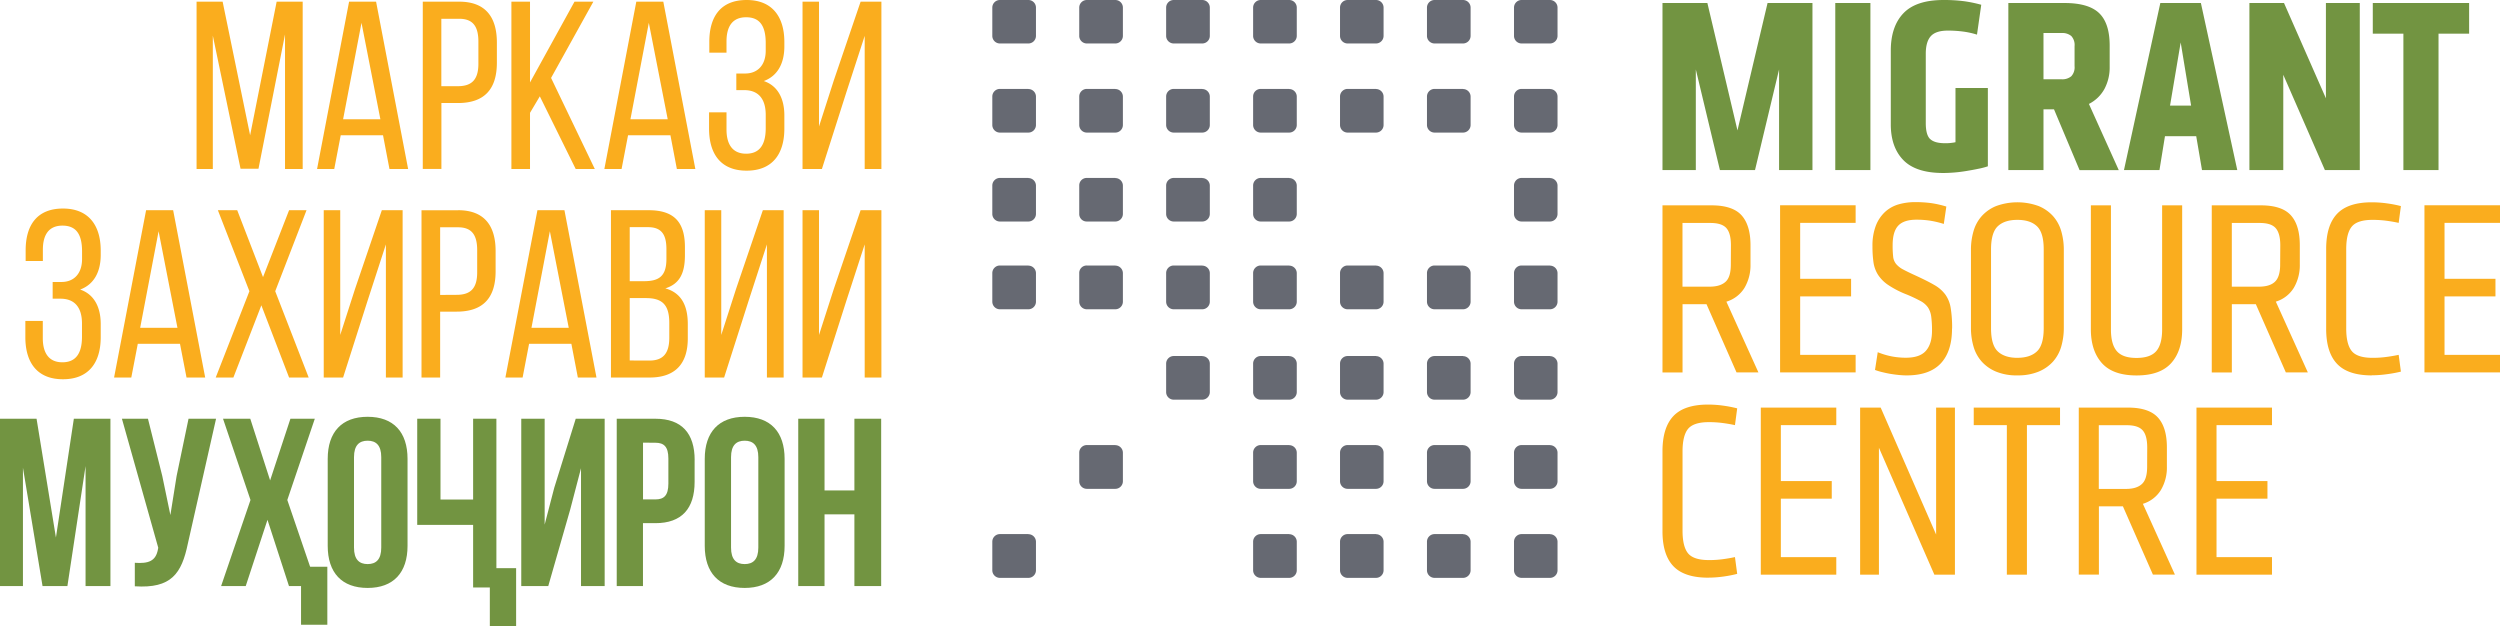 <svg xmlns="http://www.w3.org/2000/svg" id="Layer_1" data-name="Layer 1" viewBox="0 0 986.16 247"><defs/><defs><style>.cls-1{fill:#666972}.cls-2{fill:#729441}.cls-3{fill:#faad1e}</style></defs><path d="M611.39 210.72a3 3 0 013 3v11.23a3 3 0 01-3 3h-11.22a3 3 0 01-2.95-3v-11.27a3 3 0 012.95-3h11.22M577.1 210.72a3 3 0 013 3v11.23a3 3 0 01-3 3h-11.21a3 3 0 01-3-3v-11.27a3 3 0 013-3h11.21M508.53 210.72a3 3 0 013 3v11.23a3 3 0 01-3 3h-11.22a3 3 0 01-3-3v-11.27a3 3 0 013-3h11.22M405.65 210.72a3 3 0 013 3v11.23a3 3 0 01-3 3h-11.22a3 3 0 01-3-3v-11.27a3 3 0 013-3h11.22M611.39 175.6a3 3 0 013 3v11.23a3 3 0 01-3 3h-11.22a3 3 0 01-2.95-3v-11.27a3 3 0 012.95-3h11.22M577.1 175.6a3 3 0 013 3v11.23a3 3 0 01-3 3h-11.21a3 3 0 01-3-3v-11.27a3 3 0 013-3h11.21M542.82 175.6a3 3 0 012.95 3v11.23a3 3 0 01-2.95 3h-11.23a3 3 0 01-3-3v-11.27a3 3 0 013-3h11.23M542.82 210.72a3 3 0 012.95 3v11.23a3 3 0 01-2.95 3h-11.23a3 3 0 01-3-3v-11.27a3 3 0 013-3h11.23M508.53 175.6a3 3 0 013 3v11.23a3 3 0 01-3 3h-11.22a3 3 0 01-3-3v-11.27a3 3 0 013-3h11.22M439.94 175.6a3 3 0 013 3v11.23a3 3 0 01-3 3h-11.22a3 3 0 01-3-3v-11.27a3 3 0 013-3h11.22M611.39 140.48a3 3 0 013 3v11.24a3 3 0 01-3 2.94h-11.22a3 3 0 01-2.95-2.94v-11.28a3 3 0 012.95-3h11.22M577.1 140.48a3 3 0 013 3v11.24a3 3 0 01-3 2.94h-11.21a3 3 0 01-3-2.94v-11.28a3 3 0 013-3h11.21M542.82 140.48a3 3 0 012.95 3v11.24a3 3 0 01-2.95 2.94h-11.23a3 3 0 01-3-2.94v-11.28a3 3 0 013-3h11.23M508.53 140.48a3 3 0 013 3v11.24a3 3 0 01-3 2.94h-11.22a3 3 0 01-3-2.94v-11.28a3 3 0 013-3h11.22M474.23 140.48a3 3 0 013 3v11.24a3 3 0 01-3 2.94H463a3 3 0 01-3-2.94v-11.28a3 3 0 013-3h11.22M611.39 70.24a3 3 0 013 3v11.19a3 3 0 01-3 2.95h-11.22a3 3 0 01-2.95-2.95V73.19a3 3 0 012.95-3h11.22M508.53 70.24a3 3 0 013 3v11.19a3 3 0 01-3 2.95h-11.22a3 3 0 01-3-2.95V73.19a3 3 0 013-3h11.22M474.23 70.24a3 3 0 013 3v11.19a3 3 0 01-3 2.95H463a3 3 0 01-3-2.95V73.19a3 3 0 013-3h11.22M439.94 70.24a3 3 0 013 3v11.19a3 3 0 01-3 2.95h-11.22a2.94 2.94 0 01-3-2.95V73.19a2.94 2.94 0 013-3h11.22M405.65 70.24a3 3 0 013 3v11.19a3 3 0 01-3 2.95h-11.22a3 3 0 01-3-2.95V73.19a3 3 0 013-3h11.22M611.39 35.12a3 3 0 013 3V49.3a3 3 0 01-3 3h-11.22a3 3 0 01-2.95-3V38.07a3 3 0 012.95-3h11.22M577.1 35.12a3 3 0 013 3V49.3a3 3 0 01-3 3h-11.21a3 3 0 01-3-3V38.07a3 3 0 013-3h11.21M542.82 35.12a3 3 0 012.95 3V49.3a3 3 0 01-2.95 3h-11.23a3 3 0 01-3-3V38.07a3 3 0 013-3h11.23M508.53 35.12a3 3 0 013 3V49.3a3 3 0 01-3 3h-11.22a3 3 0 01-3-3V38.07a3 3 0 013-3h11.22M474.23 35.12a3 3 0 013 3V49.3a3 3 0 01-3 3H463a3 3 0 01-3-3V38.07a3 3 0 013-3h11.22M439.94 35.12a3 3 0 013 3V49.3a3 3 0 01-3 3h-11.22a3 3 0 01-3-3V38.07a3 3 0 013-3h11.22M405.65 35.12a3 3 0 013 3V49.3a3 3 0 01-3 3h-11.22a3 3 0 01-3-3V38.07a3 3 0 013-3h11.22M611.39 0a3 3 0 013 3v11.2a3 3 0 01-3 2.95h-11.22a3 3 0 01-2.95-2.95V3a3 3 0 012.95-3h11.22M577.1 0a3 3 0 013 3v11.2a3 3 0 01-3 2.95h-11.21a3 3 0 01-3-2.95V3a3 3 0 013-3h11.21M542.82 0a3 3 0 012.95 3v11.2a3 3 0 01-2.95 2.95h-11.23a3 3 0 01-3-2.95V3a3 3 0 013-3h11.23M508.53 0a3 3 0 013 3v11.2a3 3 0 01-3 2.95h-11.22a3 3 0 01-3-2.95V3a3 3 0 013-3h11.22M474.23 0a3 3 0 013 3v11.2a3 3 0 01-3 2.95H463a3 3 0 01-3-2.95V3a3 3 0 013-3h11.22M439.94 0a3 3 0 013 3v11.2a3 3 0 01-3 2.95h-11.22a3 3 0 01-3-2.95V3a3 3 0 013-3h11.22M405.65 0a3 3 0 013 3v11.2a3 3 0 01-3 2.95h-11.22a3 3 0 01-3-2.95V3a3 3 0 013-3h11.22M611.39 104.78a3 3 0 013 3V119a3 3 0 01-3 3h-11.22a3 3 0 01-2.95-3v-11.27a3 3 0 012.95-3h11.22M577.1 104.78a3 3 0 013 3V119a3 3 0 01-3 3h-11.21a3 3 0 01-3-3v-11.27a3 3 0 013-3h11.21M542.82 104.78a3 3 0 012.95 3V119a3 3 0 01-2.95 3h-11.23a3 3 0 01-3-3v-11.27a3 3 0 013-3h11.23M508.53 104.78a3 3 0 013 3V119a3 3 0 01-3 3h-11.22a3 3 0 01-3-3v-11.27a3 3 0 013-3h11.22M474.23 104.78a3 3 0 013 3V119a3 3 0 01-3 3H463a3 3 0 01-3-3v-11.27a3 3 0 013-3h11.22M439.94 104.78a3 3 0 013 3V119a3 3 0 01-3 3h-11.22a3 3 0 01-3-3v-11.27a2.94 2.94 0 013-3h11.22M405.65 104.78a3 3 0 013 3V119a3 3 0 01-3 3h-11.22a3 3 0 01-3-3v-11.27a3 3 0 013-3h11.22" class="cls-1"/><path d="M697.24 1.19h17.71v65.89h-13.17V27.4l-9.49 39.68h-13.85l-9.5-39.68v39.68h-13.15V1.19h17.71l11.87 50.25 11.87-50.25M723.95 1.19h13.86v65.89h-13.86zM761.4 54.86c1.16 1.09 3.08 1.63 5.79 1.63.73 0 1.45 0 2.18-.09a16.44 16.44 0 002-.3V34.72h12.77V65.6a29.23 29.23 0 01-3.86 1c-1.45.31-3 .58-4.55.84s-3.17.47-4.75.6-3.07.2-4.45.2q-10.79 0-15.74-5.1t-4.94-14.1V20q0-9.58 5-14.79T766.69 0a60.55 60.55 0 018.22.5 52 52 0 016.62 1.38l-1.68 11.78a32.29 32.29 0 00-5.33-1.19 45.79 45.79 0 00-6.14-.4c-3.18 0-5.41.73-6.73 2.18s-2 3.76-2 6.93v27.39c0 3.11.58 5.2 1.73 6.29M806.08 67.08h-13.86V1.19h22.17q9.5 0 13.65 4c2.77 2.66 4.15 6.94 4.15 12.81v8.31a18.09 18.09 0 01-2 8.66A14.36 14.36 0 01824 41l11.78 26.12h-15.46l-10.09-23.99h-4.15v23.95m0-35.81h7.12a5.5 5.5 0 003.85-1.19 5.18 5.18 0 001.29-4v-7.87a5.18 5.18 0 00-1.29-4 5.49 5.49 0 00-3.85-1.18h-7.12zM882.56 67.08h-13.95l-2.28-13.36H854l-2.17 13.36h-14l14.34-65.89h16l14.35 65.89M856 41.65h8.31l-4.11-24.92zM900.67 29.49v37.59h-13.36V1.19h13.65l16.53 37.59V1.19h13.36v65.89h-13.76l-16.42-37.59M961.91 13.27v53.81h-13.86V13.27h-12.07V1.19h38v12.08h-12.07" class="cls-2"/><path d="M675.13 81c5.5 0 9.46 1.3 11.82 3.9s3.56 6.55 3.56 11.83v7.51a17.57 17.57 0 01-2.37 9.31A12.7 12.7 0 01681 119l12.64 27.91H685L673.16 120h-9.46v26.92h-7.91V81h19.34m7.66 15.73q0-4.74-1.82-6.78c-1.23-1.35-3.32-2-6.29-2h-11v25.13h10.68c2.91 0 5-.68 6.39-2s2-3.61 2-6.79zM702.18 146.89V80.98h29.8v6.94H710.1v22.05h20.09v6.94H710.1v23.06h21.88v6.92h-29.8M770 129.64c0 6-1.5 10.59-4.46 13.73s-7.46 4.71-13.46 4.71c-.85 0-1.83-.05-2.91-.15s-2.2-.25-3.32-.43-2.23-.43-3.31-.69a22.24 22.24 0 01-2.92-.88l1.08-7a30 30 0 005.44 1.64 29.54 29.54 0 005.64.54c3.77 0 6.41-.94 8-2.83s2.33-4.5 2.33-7.88a40.59 40.59 0 00-.31-5.5 8.65 8.65 0 00-1.28-3.62 8.41 8.41 0 00-3-2.57 57 57 0 00-5.26-2.49 37.66 37.66 0 01-7.36-3.76 14.27 14.27 0 01-4.12-4.12 12.61 12.61 0 01-1.77-4.94 45 45 0 01-.39-6.3 21.94 21.94 0 011.33-8.08 14.6 14.6 0 013.61-5.4 13.37 13.37 0 015.34-3 23.53 23.53 0 016.64-.89 46.44 46.44 0 016.22.39 40 40 0 016 1.36l-1 6.86a37.63 37.63 0 00-5.39-1.29 35.17 35.17 0 00-5.38-.39c-3.31 0-5.7.77-7.18 2.33s-2.23 4.11-2.23 7.68a39 39 0 00.2 4.55 5.48 5.48 0 001.14 2.88 9 9 0 002.76 2.18q1.85 1 5.11 2.48c3 1.39 5.47 2.62 7.32 3.71a13.76 13.76 0 014.29 3.77 12.4 12.4 0 012.08 5.26 47.51 47.51 0 01.56 8.07M795.78 148.08a21.18 21.18 0 01-8.4-1.49 15.6 15.6 0 01-5.7-4 15.28 15.28 0 01-3.21-5.94 26 26 0 01-1-7.37V98.6a26 26 0 011-7.37 15.28 15.28 0 013.21-5.94 15.58 15.58 0 015.7-4 24.45 24.45 0 0116.81 0 15.75 15.75 0 015.7 4 15.28 15.28 0 013.21 5.94 26.32 26.32 0 011 7.37v30.67a26.32 26.32 0 01-1 7.37 15.28 15.28 0 01-3.21 5.94 15.77 15.77 0 01-5.7 4 21.23 21.23 0 01-8.41 1.49m0-6.93c3.37 0 5.94-.85 7.72-2.53s2.67-4.73 2.67-9.15V98.4c0-4.43-.88-7.47-2.67-9.16s-4.35-2.51-7.72-2.51-5.94.83-7.72 2.51-2.67 4.73-2.67 9.16v31.07q0 6.63 2.67 9.15c1.78 1.68 4.37 2.53 7.72 2.53zM852.88 81h7.91v48.88q0 8.52-4.34 13.36c-2.92 3.24-7.46 4.86-13.66 4.86s-10.76-1.62-13.66-4.86-4.36-7.68-4.36-13.36V81h7.92v49q0 5.83 2.33 8.52t7.77 2.67q5.43 0 7.76-2.67t2.33-8.52V81M891.8 81q8.3 0 11.84 3.9t3.55 11.83v7.51a17.57 17.57 0 01-2.37 9.31 12.69 12.69 0 01-7.08 5.44l12.62 27.91h-8.68L889.85 120h-9.47v26.92h-7.92V81h19.34m7.69 15.73c0-3.16-.63-5.42-1.85-6.78s-3.32-2-6.27-2h-11v25.13h10.68q4.37 0 6.39-2t2-6.79zM935.6 148.08q-9.4 0-13.71-4.55t-4.3-13.86V98.2q0-9.3 4.3-13.85t13.71-4.55a44.19 44.19 0 016.08.44 47 47 0 015.39 1.05l-.88 6.63c-1.52-.34-3.14-.62-4.86-.85a42.69 42.69 0 00-5.44-.34c-4 0-6.75.88-8.21 2.67s-2.18 4.74-2.18 8.9v31.27c0 4.16.73 7.12 2.18 8.91s4.19 2.67 8.21 2.67a39.28 39.28 0 005.44-.35c1.72-.22 3.34-.51 4.86-.83l.88 6.62a49.42 49.42 0 01-5.39 1 44.23 44.23 0 01-6.08.45M956.36 146.89V80.98h29.8v6.94h-21.88v22.05h20.09v6.94h-20.09v23.06h21.88v6.92h-29.8M673.79 227.87q-9.4 0-13.71-4.54t-4.29-13.87V178q0-9.31 4.29-13.86t13.71-4.55a44.22 44.22 0 016.09.44 51 51 0 015.38 1.05l-.88 6.62q-2.28-.5-4.86-.84a40.94 40.94 0 00-5.44-.34q-6 0-8.21 2.66c-1.44 1.78-2.17 4.76-2.17 8.91v31.27c0 4.16.73 7.13 2.17 8.9s4.19 2.67 8.21 2.67a39.32 39.32 0 005.44-.34q2.58-.34 4.86-.84l.88 6.62a48.54 48.54 0 01-5.38 1.05 44.22 44.22 0 01-6.09.44M694.57 226.69v-65.91h29.78v6.93h-21.87v22.06h20.08v6.94h-20.08v23.05h21.87v6.93h-29.78M741.17 176.62v50.07h-7.42v-65.91h8.11l21.87 50.08v-50.08h7.42v65.91h-8.11l-21.87-50.07M799.55 167.71v58.98h-7.92v-58.98h-13.06v-6.93h34.04v6.93h-13.06M839.37 160.78q8.28 0 11.84 3.91t3.55 11.83V184a17.44 17.44 0 01-2.37 9.3 12.69 12.69 0 01-7.1 5.44l12.63 27.91h-8.68l-11.83-26.92h-9.47v26.92H820v-65.87h19.35m7.65 15.74c0-3.16-.6-5.43-1.82-6.79s-3.32-2-6.28-2h-11v25.13h10.68c2.92 0 5-.67 6.39-2s2-3.6 2-6.77zM866.43 226.69v-65.91h29.79v6.93h-21.88v22.06h20.09v6.94h-20.09v23.05h21.88v6.93h-29.79M101.96 66.57h-7.07L83.95 14.05v52.61h-6.41v-66h10.28l10.84 52.7L109.13.66h10.27v66h-6.97V13.58l-10.47 52.99M134.4 53.36l-2.55 13.3h-6.78l12.63-66h10.65l12.64 66h-7.36l-2.54-13.3H134.4m.94-6.31h14.71L142.6 9zM181.16.66C191.54.66 196 6.79 196 16.78v7.92c0 10.47-4.9 15.94-15.37 15.94h-6.51v26h-7.35V.66h14.42M180.6 34c5.47 0 8.11-2.55 8.11-8.86v-8.73c0-6-2.17-9-7.55-9h-7.07V34zM212.94 38l-3.87 6.51v22.15h-7.34v-66h7.34v31.87L226.62.66h7.44l-16.68 30.08 17.25 35.92h-7.54L212.94 38M247.74 53.36l-2.55 13.3h-6.79l12.6-66h10.65l12.64 66H267l-2.54-13.3h-16.72m.94-6.31h14.71L255.94 9zM309.4 16.59v1.7c0 6.79-2.73 11.69-8.11 13.68 5.57 1.88 8.11 7 8.11 13.57v5.19c0 10-4.71 16.59-14.89 16.59s-14.81-6.59-14.81-16.59v-6.41h6.88v6.78c0 5.94 2.46 9.53 7.74 9.53s7.73-3.49 7.73-10.09v-5.19c0-6.41-2.93-9.8-8.49-9.8h-3.11V29h3.49c4.9 0 8.11-3.3 8.11-9v-3c0-6.79-2.36-10.19-7.73-10.19s-7.74 3.59-7.74 9.53v4.43h-6.78V16.5c0-10.09 4.61-16.5 14.71-16.5s14.89 6.6 14.89 16.59M333.92 36.21l-9.71 30.45h-7.64v-66h6.5v49.22l5.85-18.2L339.48.66h8.2v66h-6.59V14.15l-7.17 22.06M39.73 98.85v1.7c0 6.79-2.74 11.69-8.11 13.67 5.56 1.89 8.11 7 8.11 13.58v5.2c0 10-4.72 16.6-14.9 16.6S10 143 10 133v-6.41h6.88v6.79c0 5.94 2.45 9.53 7.73 9.53s7.73-3.49 7.73-10.09v-5.19c0-6.41-2.92-9.81-8.49-9.81h-3.08v-6.59h3.49c4.91 0 8.11-3.31 8.11-9.06v-3C32.37 92.35 30 89 24.64 89s-7.73 3.58-7.73 9.53v4.42h-6.79v-4.19c0-10.09 4.62-16.5 14.71-16.5s14.9 6.6 14.9 16.59M54.35 135.63l-2.56 13.29H45l12.63-66H68.3l12.64 66h-7.36L71 135.63H54.35m.94-6.32H70l-7.44-38.1zM103.09 120.44l-11.03 28.48h-6.97l13.29-34.04-12.44-31.96h7.63l10.18 26.39 10.28-26.39h6.88l-12.35 31.96 13.2 34.04h-7.73l-10.94-28.48M145.05 118.46l-9.71 30.46h-7.64v-66h6.51v49.21l5.85-18.19 10.56-31.02h8.2v66h-6.6V96.4l-7.17 22.06M180.7 82.92c10.37 0 14.8 6.13 14.8 16.12V107c0 10.47-4.9 15.93-15.37 15.93h-6.51v26h-7.35v-66h14.43m-.57 33.37c5.47 0 8.1-2.54 8.1-8.86v-8.78c0-6-2.16-9-7.53-9h-7.08v26.68zM208.7 135.63l-2.55 13.29h-6.79l12.64-66h10.65l12.64 66h-7.35l-2.55-13.29H208.7m.94-6.32h14.71l-7.45-38.1zM255.85 82.92c10.27 0 14.33 4.9 14.33 14.61v3.12c0 7-2 11.31-7.73 13.1 6.41 1.79 8.86 6.88 8.86 14.14v5.57c0 9.89-4.81 15.46-15.09 15.46H241v-66h14.81m-1.8 28c5.85 0 8.87-1.88 8.87-8.77v-3.87c0-5.84-2-8.67-7.27-8.67h-7.21v21.31zm2.17 31.31c5.38 0 7.83-2.83 7.83-9v-5.84c0-7.35-2.93-9.8-9.24-9.8h-6.37v24.61zM295.36 118.46l-9.72 30.46H278v-66h6.51v49.21l5.85-18.19 10.56-31.02h8.2v66h-6.6V96.4l-7.16 22.06M333.92 118.46l-9.71 30.46h-7.64v-66h6.5v49.21l5.85-18.19 10.56-31.02h8.2v66h-6.59V96.4l-7.17 22.06" class="cls-3"/><path d="M22.06 212.03l7.07-46.86h14.43v66.01h-9.81v-47.34l-7.16 47.34h-9.81L9.05 184.5v46.68H0v-66.01h14.42l7.64 46.86M74.11 214.39c-2.46 11.88-6.51 17.82-20.93 16.88V222c5.28.37 8.3-.57 9.14-5.38l.1-.56-14.33-50.89h10.27L64 187.71l3.21 15.46 2.45-15.37 4.71-22.63h10.86l-11.12 49.22M124.18 165.17l-10.85 32.06 11.6 33.95h-10.94l-8.48-26.13-8.58 26.13h-9.71l11.59-33.95-10.84-32.06h10.75l7.83 24.33 8.01-24.33h9.62M129.27 181c0-10.56 5.56-16.59 15.75-16.59s15.74 6 15.74 16.59v34.32c0 10.56-5.56 16.6-15.74 16.6s-15.75-6-15.75-16.6V181m10.37 35c0 4.72 2.08 6.51 5.38 6.51s5.37-1.79 5.37-6.51v-35.65c0-4.71-2.07-6.51-5.37-6.51s-5.38 1.8-5.38 6.51zM216.27 231.18h-10.65v-66.01h9.23v41.77l3.78-14.52 8.48-27.25h11.41v66.01h-9.33v-46.49l-4.24 16.22-8.68 30.27M274 181.48v8.58c0 10.56-5.09 16.31-15.46 16.31h-4.91v24.81h-10.35v-66h15.28c10.37 0 15.46 5.75 15.46 16.31m-20.37-6.88V197h4.91c3.3 0 5.09-1.51 5.09-6.23v-9.9c0-4.71-1.79-6.22-5.09-6.22z" class="cls-2"/><path fill="#719441" d="M278 181c0-10.56 5.57-16.59 15.75-16.59s15.75 6 15.75 16.59v34.32c0 10.56-5.57 16.6-15.75 16.6s-15.75-6-15.75-16.6V181m10.37 35c0 4.72 2.08 6.51 5.38 6.51s5.38-1.79 5.38-6.51v-35.65c0-4.71-2.08-6.51-5.38-6.51s-5.38 1.8-5.38 6.51z"/><path d="M325.25 231.18h-10.37v-66.01h10.37v28.29h11.78v-28.29h10.56v66.01h-10.56v-28.29h-11.78v28.29M118.75 223.56h10.37v22.88h-10.37zM193.22 224.12h10.37V247h-10.37z" class="cls-2"/><path d="M186.63 165.17v31.88h-12.87v-31.88h-9.18v41.88h22.05v24.69h9.18v-66.57h-9.18" class="cls-2"/></svg>